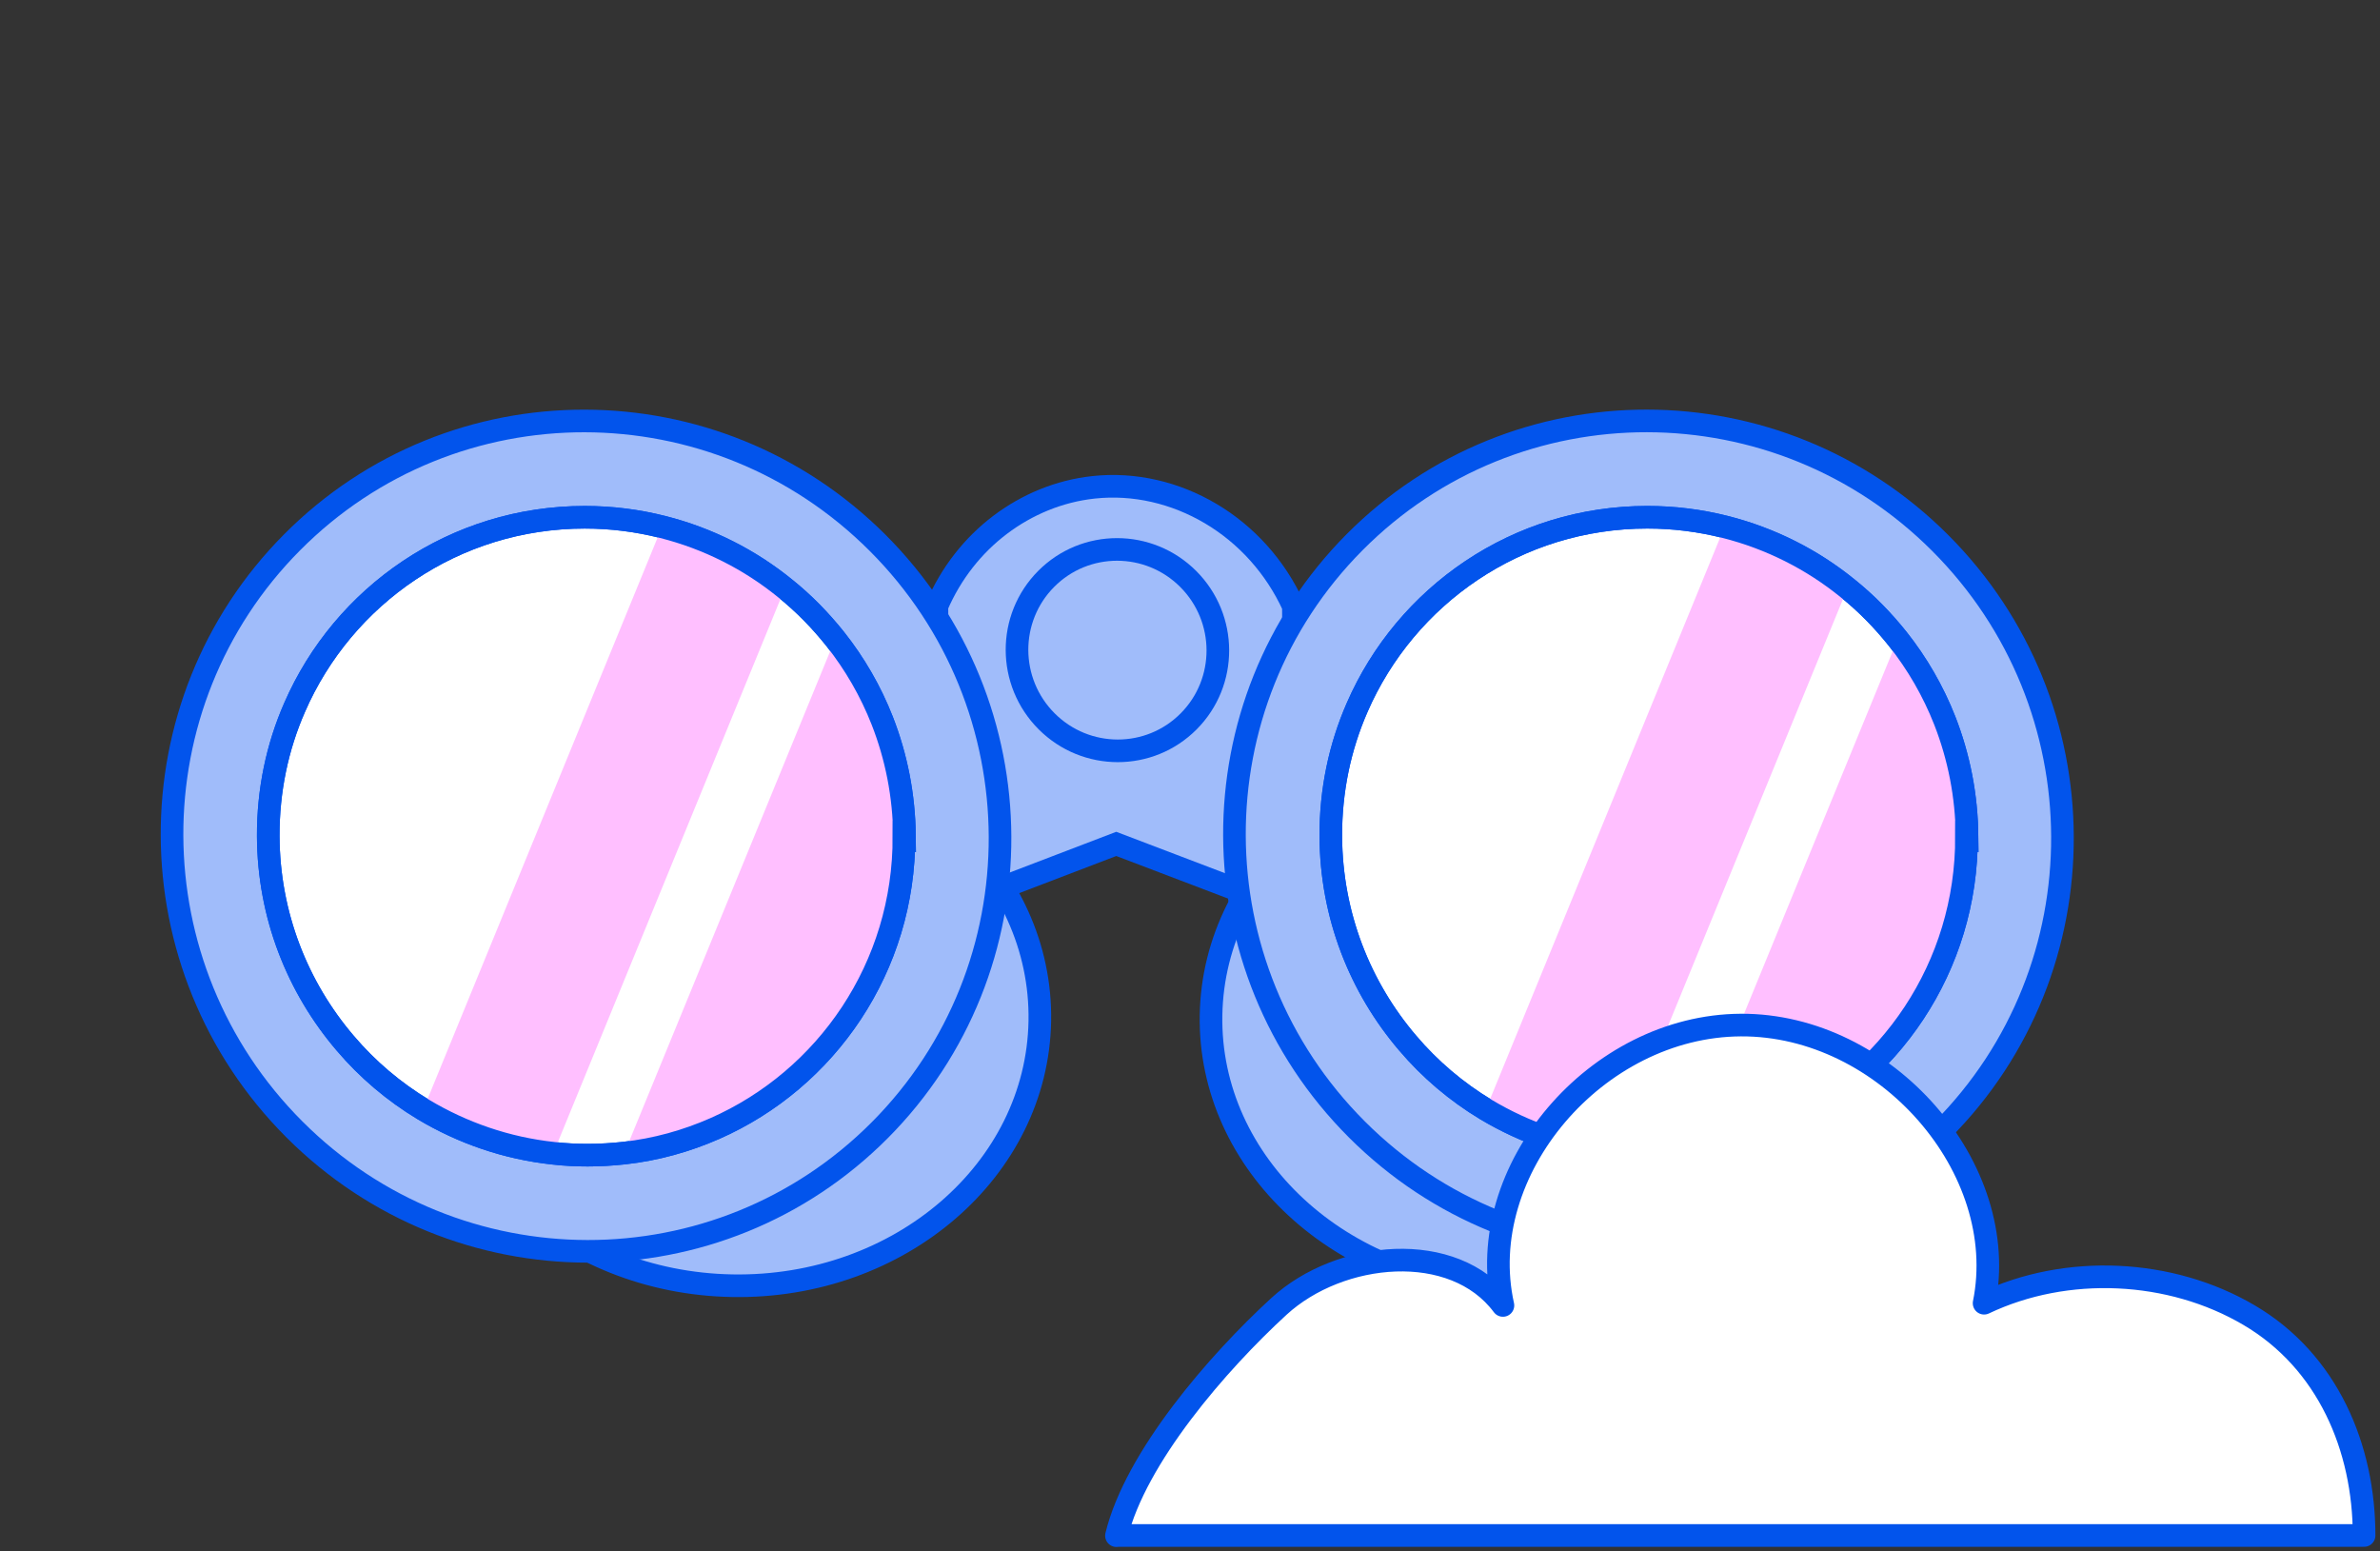 <?xml version="1.0" encoding="utf-8"?>
<svg xmlns="http://www.w3.org/2000/svg" width="155" height="101" viewBox="0 0 155 101" fill="none">
<rect x="0" y="0" width="155" height="101" fill="#333333" stroke="none"/>
<path d="M67.719 66.497C67.891 56.789 59.2 48.761 48.306 48.567C37.412 48.373 28.441 56.085 28.268 65.793C28.096 75.501 36.787 83.528 47.681 83.723C58.575 83.917 67.546 76.205 67.719 66.497Z" fill="#A0BCFA" stroke="#0254EC" stroke-width="1.473" stroke-miterlimit="10"/>
<path d="M118.321 66.801C118.493 57.093 109.802 49.065 98.908 48.871C88.014 48.676 79.043 56.388 78.87 66.096C78.698 75.804 87.389 83.832 98.283 84.026C109.177 84.221 118.149 76.509 118.321 66.801Z" fill="#A0BCFA" stroke="#0254EC" stroke-width="1.473" stroke-miterlimit="10"/>
<path d="M84.33 59.382L72.698 54.953L61.114 59.382L61.054 47.21L61.018 39.466C61.935 37.324 63.371 35.509 65.132 34.178C66.894 32.847 68.982 31.976 71.214 31.734C73.88 31.444 76.547 32.085 78.84 33.44C81.132 34.795 83.051 36.877 84.234 39.478L84.27 47.222C84.282 49.799 84.318 56.817 84.33 59.394V59.382Z" fill="#A0BCFA" stroke="#0254EC" stroke-width="1.473" stroke-miterlimit="10"/>
<path d="M77.412 46.975C79.959 44.416 79.946 40.264 77.384 37.701C74.822 35.139 70.681 35.136 68.135 37.695C65.589 40.255 65.602 44.407 68.163 46.97C70.725 49.532 74.866 49.535 77.412 46.975Z" fill="#A0BCFA" stroke="#0254EC" stroke-width="1.473" stroke-miterlimit="10"/>
<path d="M57.301 73.59C67.792 63.044 67.729 45.926 57.161 35.354C46.592 24.783 29.521 24.762 19.03 35.307C8.54 45.852 8.602 62.971 19.171 73.542C29.739 84.114 46.81 84.135 57.301 73.59Z" fill="#A0BCFA" stroke="#0254EC" stroke-width="1.473" stroke-miterlimit="10"/>
<path d="M58.87 54.458C58.906 62.964 53.838 70.284 46.55 73.49C44.704 74.301 42.725 74.858 40.65 75.087C39.865 75.172 39.081 75.221 38.273 75.221C37.524 75.221 36.776 75.184 36.052 75.1C32.987 74.773 30.116 73.769 27.582 72.256C25.651 71.094 23.926 69.63 22.478 67.924C19.377 64.294 17.494 59.6 17.47 54.458C17.458 51.469 18.061 48.638 19.184 46.073C22.357 38.776 29.609 33.683 38.08 33.683C39.829 33.683 41.518 33.9 43.147 34.312C46.116 35.062 48.831 36.441 51.135 38.317C52.342 39.285 53.428 40.398 54.393 41.608C55.66 43.205 56.698 44.996 57.458 46.932C58.375 49.279 58.882 51.808 58.906 54.47L58.87 54.458Z" fill="white" stroke="#0254EC" stroke-width="1.473" stroke-miterlimit="10"/>
<path d="M51.112 38.317L36.029 75.112C32.964 74.785 30.092 73.781 27.558 72.268L43.112 34.312C46.08 35.062 48.795 36.441 51.099 38.317H51.112Z" fill="#FFBFFF"/>
<path d="M57.434 46.932C57.953 48.299 60.426 55.28 57.036 62.952C53.935 69.945 48.047 72.825 46.562 73.49C44.716 74.301 42.737 74.858 40.662 75.087L54.393 41.608C55.66 43.205 56.698 44.996 57.458 46.932H57.434Z" fill="#FFBFFF"/>
<path d="M58.87 54.458C58.906 62.964 53.838 70.284 46.55 73.49C44.704 74.301 42.725 74.858 40.65 75.087C39.865 75.172 39.081 75.221 38.273 75.221C37.524 75.221 36.776 75.184 36.052 75.1C32.987 74.773 30.116 73.769 27.582 72.256C25.651 71.094 23.926 69.63 22.478 67.924C19.377 64.294 17.494 59.6 17.47 54.458C17.458 51.469 18.061 48.638 19.184 46.073C22.357 38.776 29.609 33.683 38.08 33.683C39.829 33.683 41.518 33.9 43.147 34.312C46.116 35.062 48.831 36.441 51.135 38.317C52.342 39.285 53.428 40.398 54.393 41.608C55.66 43.205 56.698 44.996 57.458 46.932C58.375 49.279 58.882 51.808 58.906 54.47L58.87 54.458Z" stroke="#0254EC" stroke-width="1.473" stroke-miterlimit="10"/>
<path d="M126.493 73.587C136.984 63.042 136.921 45.923 126.353 35.352C115.784 24.78 98.713 24.759 88.222 35.304C77.731 45.85 77.794 62.968 88.362 73.54C98.931 84.111 116.002 84.132 126.493 73.587Z" fill="#A0BCFA" stroke="#0254EC" stroke-width="1.473" stroke-miterlimit="10"/>
<path d="M128.07 54.457C128.106 62.963 123.038 70.283 115.75 73.49C113.904 74.3 111.925 74.857 109.85 75.087C109.065 75.172 108.281 75.22 107.473 75.22C106.725 75.22 105.976 75.184 105.253 75.099C102.188 74.772 99.316 73.768 96.782 72.256C94.851 71.094 93.126 69.63 91.678 67.924C88.577 64.294 86.695 59.599 86.67 54.457C86.658 51.468 87.262 48.637 88.384 46.072C91.557 38.776 98.809 33.682 107.28 33.682C109.029 33.682 110.719 33.9 112.348 34.311C115.316 35.062 118.031 36.441 120.335 38.316C121.542 39.284 122.628 40.397 123.593 41.607C124.86 43.205 125.898 44.995 126.658 46.931C127.575 49.279 128.082 51.807 128.106 54.469L128.07 54.457Z" fill="white" stroke="#0254EC" stroke-width="1.473" stroke-miterlimit="10"/>
<path d="M120.311 38.316L105.228 75.111C102.164 74.785 99.292 73.78 96.758 72.268L112.311 34.312C115.28 35.062 117.995 36.441 120.299 38.316H120.311Z" fill="#FFBFFF"/>
<path d="M126.634 46.931C127.153 48.298 129.626 55.28 126.236 62.951C123.135 69.945 117.246 72.824 115.762 73.49C113.916 74.3 111.937 74.857 109.862 75.087L123.593 41.607C124.86 43.205 125.898 44.995 126.658 46.931H126.634Z" fill="#FFBFFF"/>
<path d="M128.07 54.457C128.106 62.963 123.038 70.283 115.75 73.49C113.904 74.3 111.925 74.857 109.85 75.087C109.065 75.172 108.281 75.22 107.473 75.22C106.725 75.22 105.976 75.184 105.253 75.099C102.188 74.772 99.316 73.768 96.782 72.256C94.851 71.094 93.126 69.63 91.678 67.924C88.577 64.294 86.695 59.599 86.67 54.457C86.658 51.468 87.262 48.637 88.384 46.072C91.557 38.776 98.809 33.682 107.28 33.682C109.029 33.682 110.719 33.9 112.348 34.311C115.316 35.062 118.031 36.441 120.335 38.316C121.542 39.284 122.628 40.397 123.593 41.607C124.86 43.205 125.898 44.995 126.658 46.931C127.575 49.279 128.082 51.807 128.106 54.469L128.07 54.457Z" stroke="#0254EC" stroke-width="1.473" stroke-miterlimit="10"/>
<path d="M72.722 99.988H153.964C153.964 94.277 151.599 88.65 146.471 85.638C141.355 82.625 134.586 82.31 129.216 84.863C130.99 76.079 122.797 66.702 113.373 66.75C103.949 66.799 95.925 76.236 97.88 85.008C94.683 80.713 87.262 81.427 83.292 85.069C79.322 88.711 73.953 94.894 72.71 100L72.722 99.988Z" fill="white" stroke="#0254EC" stroke-width="1.473" stroke-linecap="round" stroke-linejoin="round"/>
</svg>